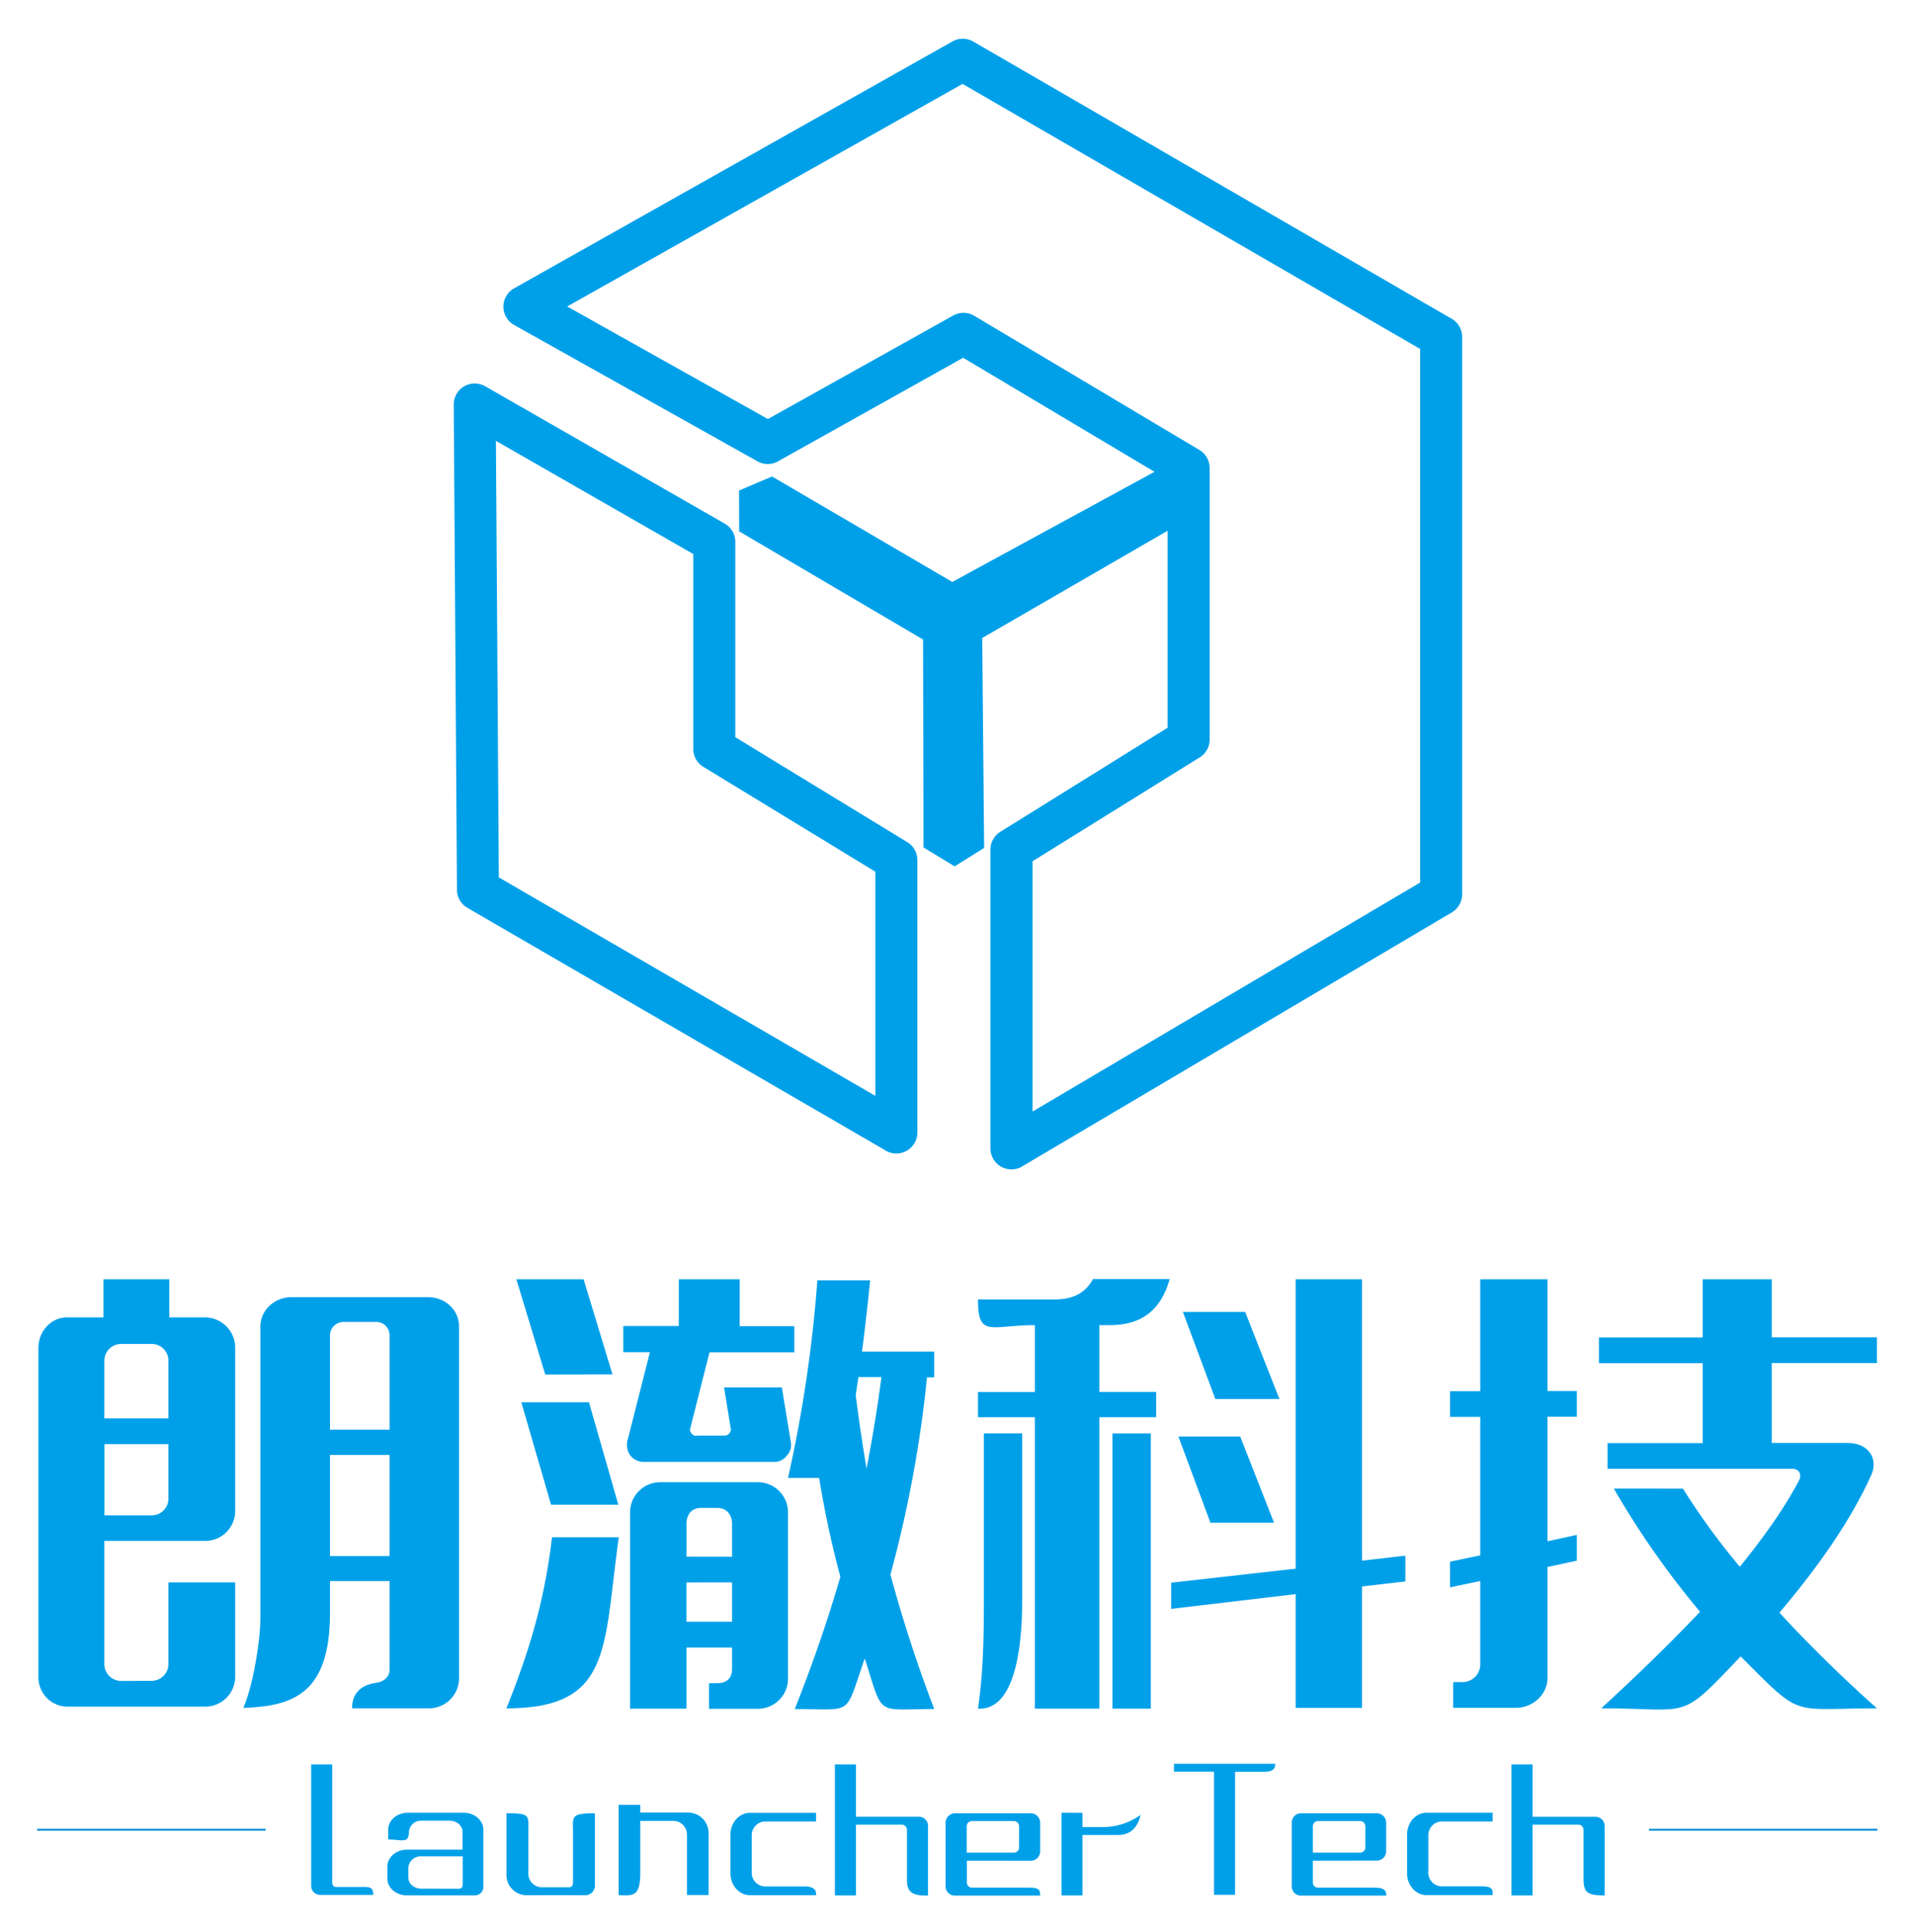 <svg xmlns="http://www.w3.org/2000/svg" role="img" viewBox="-11.68 -12.18 601.86 607.36"><title>Launcher Tech LStack Container Service for Kubernetes logo</title><defs><style>.cls-1{fill:#00a0e9;fill-rule:evenodd}</style></defs><g id="图层_2" data-name="图层 2"><g id="图层_1-2" data-name="图层 1"><path d="M140.88 109.25l75.33 43.19a6.6 6.6 0 0 1 3.33 5.73v61.42l54.09 33a6.59 6.59 0 0 1 3.16 5.64v85.62a6.62 6.62 0 0 1-6.61 6.62 6.54 6.54 0 0 1-3.71-1.14l-131.18-76.1a6.62 6.62 0 0 1-3.28-6.05L131 115a6.57 6.57 0 0 1 6.56-6.61 6.44 6.44 0 0 1 3.29.87zM206.32 162l-62.06-35.58.92 137.24 118.4 68.69v-70.47l-53.67-32.72a6.59 6.59 0 0 1-3.59-5.88z" class="cls-1"/><path d="M166.67 84.17l63.12 35.39L288.09 87a6.6 6.6 0 0 1 6.63.13l70.77 42.16a6.62 6.62 0 0 1 3.21 5.66v85.37a6.62 6.62 0 0 1-3.47 5.82L313 258.59v78.69l121.88-72V97.52L291 14.2l-124.36 70zm59.88 48.71L150 90a6.61 6.61 0 0 1 0-11.54L287.84.84a6.59 6.59 0 0 1 6.53.05l150 86.9a6.61 6.61 0 0 1 3.72 5.94V269a6.63 6.63 0 0 1-3.25 5.68l-134.77 79.65a6.61 6.61 0 0 1-10.31-5.48v-93.92a6.58 6.58 0 0 1 3.11-5.6l52.61-32.72v-78l-64.3-38.31-57.83 32.34a6.62 6.62 0 0 1-6.8.24z" class="cls-1"/><path d="M220.76 154.88l57.82 34 .15 65.38 9.77 5.93 9.28-5.79-.6-66 69.29-40.08-8.21-15.93-70.49 38.39-56.68-33.16-10.38 4.41.05 12.85zM92.08 495v-10.11h18.73v28c0 2.13-1.86 3.68-4.26 4s-7.52 1.6-7.52 8h23.84a9.47 9.47 0 0 0 9.8-9.37V404.85c0-5.11-4.26-9.22-9.8-9.22H80c-5.39 0-9.79 4.11-9.79 9.22v91.25c0 7.8-2.41 22-5.39 28.66C79.68 524.2 92.08 521 92.08 495zm-65.7 21.29a5.31 5.31 0 0 1-5.25-5.54v-38.49h31.93a9.43 9.43 0 0 0 9.22-9.37v-51.37a9.55 9.55 0 0 0-9.22-9.52h-11.5v-12H20.85v12H9.35c-5 0-8.94 4.4-8.94 9.51V515a9.17 9.17 0 0 0 8.94 9.36h43.71a9.42 9.42 0 0 0 9.22-9.36v-29.69h-21v25.4a5.29 5.29 0 0 1-5.11 5.54zm84.43-79H92.08v-29.74a4.25 4.25 0 0 1 4.26-4.12h10.21a4.15 4.15 0 0 1 4.26 4.12v29.66zm-18.73 7.94h18.73v31.79H92.08v-31.87zm-50.8-11.49H21.13v-18a5.28 5.28 0 0 1 5.25-5.4h9.79a5.25 5.25 0 0 1 5.11 5.4v18zm-20.15 8.09h20.15v17a5.24 5.24 0 0 1-5.11 5.39h-15v-22.47zm224.21-51.51a427.17 427.17 0 0 1-9.23 62.15h9.79a313.3 313.3 0 0 0 6.67 31.08c-4.11 14.19-8.94 27.95-14.33 41.57 18.82 0 15.51 2.57 22-15.89 6 18.59 3.12 15.89 21.85 15.89a434.68 434.68 0 0 1-13.77-42.28 382.45 382.45 0 0 0 11.5-62h2.27v-8.09h-22.71c1-7.67 1.85-15.33 2.56-22.42zM204.18 525h-17.73v-61.68a9.48 9.48 0 0 1 9.36-9.51h30.94a9.48 9.48 0 0 1 9.36 9.51v52.22a9.47 9.47 0 0 1-9.36 9.5h-15.47V517h2.55c3 0 4.69-1.57 4.69-4.55v-6.66h-14.34V525zm3.27-85.85h8.65a1.82 1.82 0 0 0 1.57-.71 1.7 1.7 0 0 0 .42-1.56L216 424h18.17l2.83 17.18a4.73 4.73 0 0 1-1.27 4.26 4.8 4.8 0 0 1-4 2h-40.88a5.49 5.49 0 0 1-4.4-2.13 5.86 5.86 0 0 1-.71-5l6.95-27.39h-8.37v-8.23h17.45V390h19.16v14.76h17.17v8.23h-26.68l-6 23.7a1.73 1.73 0 0 0 .29 1.7 2 2 0 0 0 1.7.85zm-24.55 31.97h-21c-2.41 20.44-7.24 36-14.33 53.78 33.36 0 30.43-19 35.33-53.78zm-.14-10.22l-9.23-32.21h-21.28l9.36 32.21zm-1.85-41l-9.08-29.9h-21.14l9.08 29.94zm37.61 57.33V467c0-3-1.71-5.11-4.69-5.11h-5.1c-3 0-4.55 2.13-4.55 5.11v10.21zm-14.34 8.09v12.35h14.34v-12.36zm54.07-64.56h7.24c-1.28 9.79-2.84 19.29-4.69 28.8-1.27-7.66-2.41-15.32-3.4-23.13l.85-5.67zm55.48-16.32v21h-17.88v7.94h17.88V525H334v-91.63h17.88v-7.94H334v-21h3.26c10.36 0 16.18-5 18.87-14.48H332c-2.41 4.4-6.25 6.39-12.06 6.39h-24.09c0 12.22 4 8.09 17.88 8.09zm102.88 120.32v-38.17l13.63-1.59v-8.09l-13.63 1.56V390h-20.86v91l-39.16 4.4v8.23l39.16-4.63v35.76zm-66.41.24h-12.06v-86.52h12.06V525zm-40.44-34.48c0 20.43-3.94 35-13.91 34.48 1.71-11.63 1.85-23.13 1.85-34.76v-51.8h12.06v52.08zm50.52-90.25h19.58l10.78 27.39h-20.15l-10.21-27.39zm-1.42 39.17h19.44l10.64 27.1h-20l-10.07-27.1zm136.93 16.36a270.71 270.71 0 0 0 27.11 38.74c-10.08 10.64-20.86 21-31.08 30.36 28.65 0 24.23 4.33 43.85-16.32 19.7 19.71 15.31 16.32 42.85 16.32-10.5-9.36-21-19.58-30.65-30.08 11.78-13.91 22.42-28.81 29-43.57 1.85-4.39-.42-9.79-7.8-9.79h-23.61v-25.11h33.06v-8.09h-33.06V390h-21.71v18.31h-32.64v8.09h32.64v25.11h-29.94v8.09H552c1.7 0 3.12 1.42 2 3.69-4.69 8.94-11.22 18-18.59 27.1a220.32 220.32 0 0 1-17.88-24.54zm-51.51 31.07l9.51-2v26.25a5.57 5.57 0 0 1-5.67 5.53h-2.84v8.09H465c5.39 0 9.93-4.26 9.93-9.37v-34.9l9.23-2v-8.09l-9.23 2v-39.15h9.23v-8.09h-9.23V390h-21.14v35.19h-9.51v8.09h9.51v43.52l-9.51 2zM86.17 542.54v38.14a2.85 2.85 0 0 0 2.83 2.88h16.7c-.07-2.56-1.12-2.49-3.58-2.49H94c-.91 0-1.22-.74-1.22-1.65v-36.88zM140.31 563c0-2.87-2.79-5.27-6.11-5.27h-17.74c-3.31 0-6.06 2.4-6.06 5.27v3.14c4.28 0 6.5 1.41 6.5-2.39a3.83 3.83 0 0 1 4.1-3.53h8.63c2.31 0 4.14 1.56 4.14 3.53v5.57h-17.53c-3.31 0-6.1 2.4-6.1 5.28v3.83c0 2.93 2.79 5.28 6.1 5.28h21.19a2.7 2.7 0 0 0 2.88-2.44V563zm-19.49 18.6c-2.27 0-4.1-1.53-4.1-3.53V575a3.87 3.87 0 0 1 4.1-3.57h13v8.8c0 .74-.31 1.4-1.22 1.4zm54.57-23.72c-7.87 0-6.88 1.13-6.88 6.14v15.44c0 1-.31 1.7-1.27 1.7h-8.5a4.22 4.22 0 0 1-4.27-4.14v-13.7c0-4.79.59-5.44-6.89-5.44v19.58a6.32 6.32 0 0 0 6.41 6.19h18.4a3 3 0 0 0 3-2.88v-22.89zm7.46-2.65v28.37c4.89.42 6.52-.06 6.8-5.9v-17.42h10.42a4.31 4.31 0 0 1 4.27 4.27v19.05h6.8v-19.44a6.44 6.44 0 0 0-6.41-6.49h-15.08v-2.44zm62.07 2.52h-20.79c-3.36 0-6.11 3.1-6.11 6.85v12.2c0 3.79 2.75 6.85 6.11 6.85h20.79c.17-1.57-.64-2.75-3.55-2.75H228.7a4.3 4.3 0 0 1-4-4.49V565a4.34 4.34 0 0 1 4-4.53h16.22v-2.75zm35.22 26v-21.9a2.88 2.88 0 0 0-2.88-2.88h-19.79v-16.43h-6.62v41.19h6.62v-22.27h14.39a1.65 1.65 0 0 1 1.65 1.66v15c-.07 4 .8 5.78 6.63 5.64zm32.34-10.94a2.94 2.94 0 0 0 2.92-2.87v-9.14a3 3 0 0 0-2.92-2.92h-23.93a3 3 0 0 0-2.88 2.92v20.1a2.88 2.88 0 0 0 2.88 2.88h26.85c0-2-.47-2.49-3.61-2.49H294a1.65 1.65 0 0 1-1.66-1.65v-6.85zM292.3 562a1.66 1.66 0 0 1 1.66-1.66h13.16a1.66 1.66 0 0 1 1.66 1.66v6.62a1.66 1.66 0 0 1-1.66 1.66H292.3V562zm29.81-4.28v26h6.59v-19h11.11c4.58 0 6.45-3.1 7.15-6.32a20.37 20.37 0 0 1-11.96 3.84h-6.3v-4.49zm67.17-15.38h-31.81v2.48h12.59v38.71h6.63v-38.68h9.17c2.94 0 3.49-1.16 3.42-2.48zm32 30.42a2.94 2.94 0 0 0 2.92-2.87v-9.09a3 3 0 0 0-2.92-2.92h-23.89a2.94 2.94 0 0 0-2.87 2.92v20.1a2.87 2.87 0 0 0 2.87 2.88h26.85c0-1.45-.47-2.49-3.61-2.49H402.8a1.65 1.65 0 0 1-1.66-1.65v-6.85zM401.14 562a1.66 1.66 0 0 1 1.66-1.66H416a1.66 1.66 0 0 1 1.66 1.66v6.62a1.66 1.66 0 0 1-1.66 1.66h-14.86V562zm56.54-4.28h-20.8c-3.35 0-6.1 3.1-6.1 6.85v12.2c0 3.79 2.75 6.85 6.1 6.85h20.8c0-1.47.3-2.75-3.46-2.75h-12.76a4.3 4.3 0 0 1-4-4.49V565a4.34 4.34 0 0 1 4-4.53h16.22v-2.75zm35.22 26v-21.87A2.88 2.88 0 0 0 490 559h-19.77v-16.46h-6.63v41.19h6.63v-22.27h14.38a1.66 1.66 0 0 1 1.66 1.66v16c.21 3.44.92 4.61 6.63 4.61z" class="cls-1"/><path fill="none" stroke="#008cd6" stroke-miterlimit="22.93" stroke-width=".57" d="M0 563.07h71.84m435 0h71.84"/></g></g></svg>